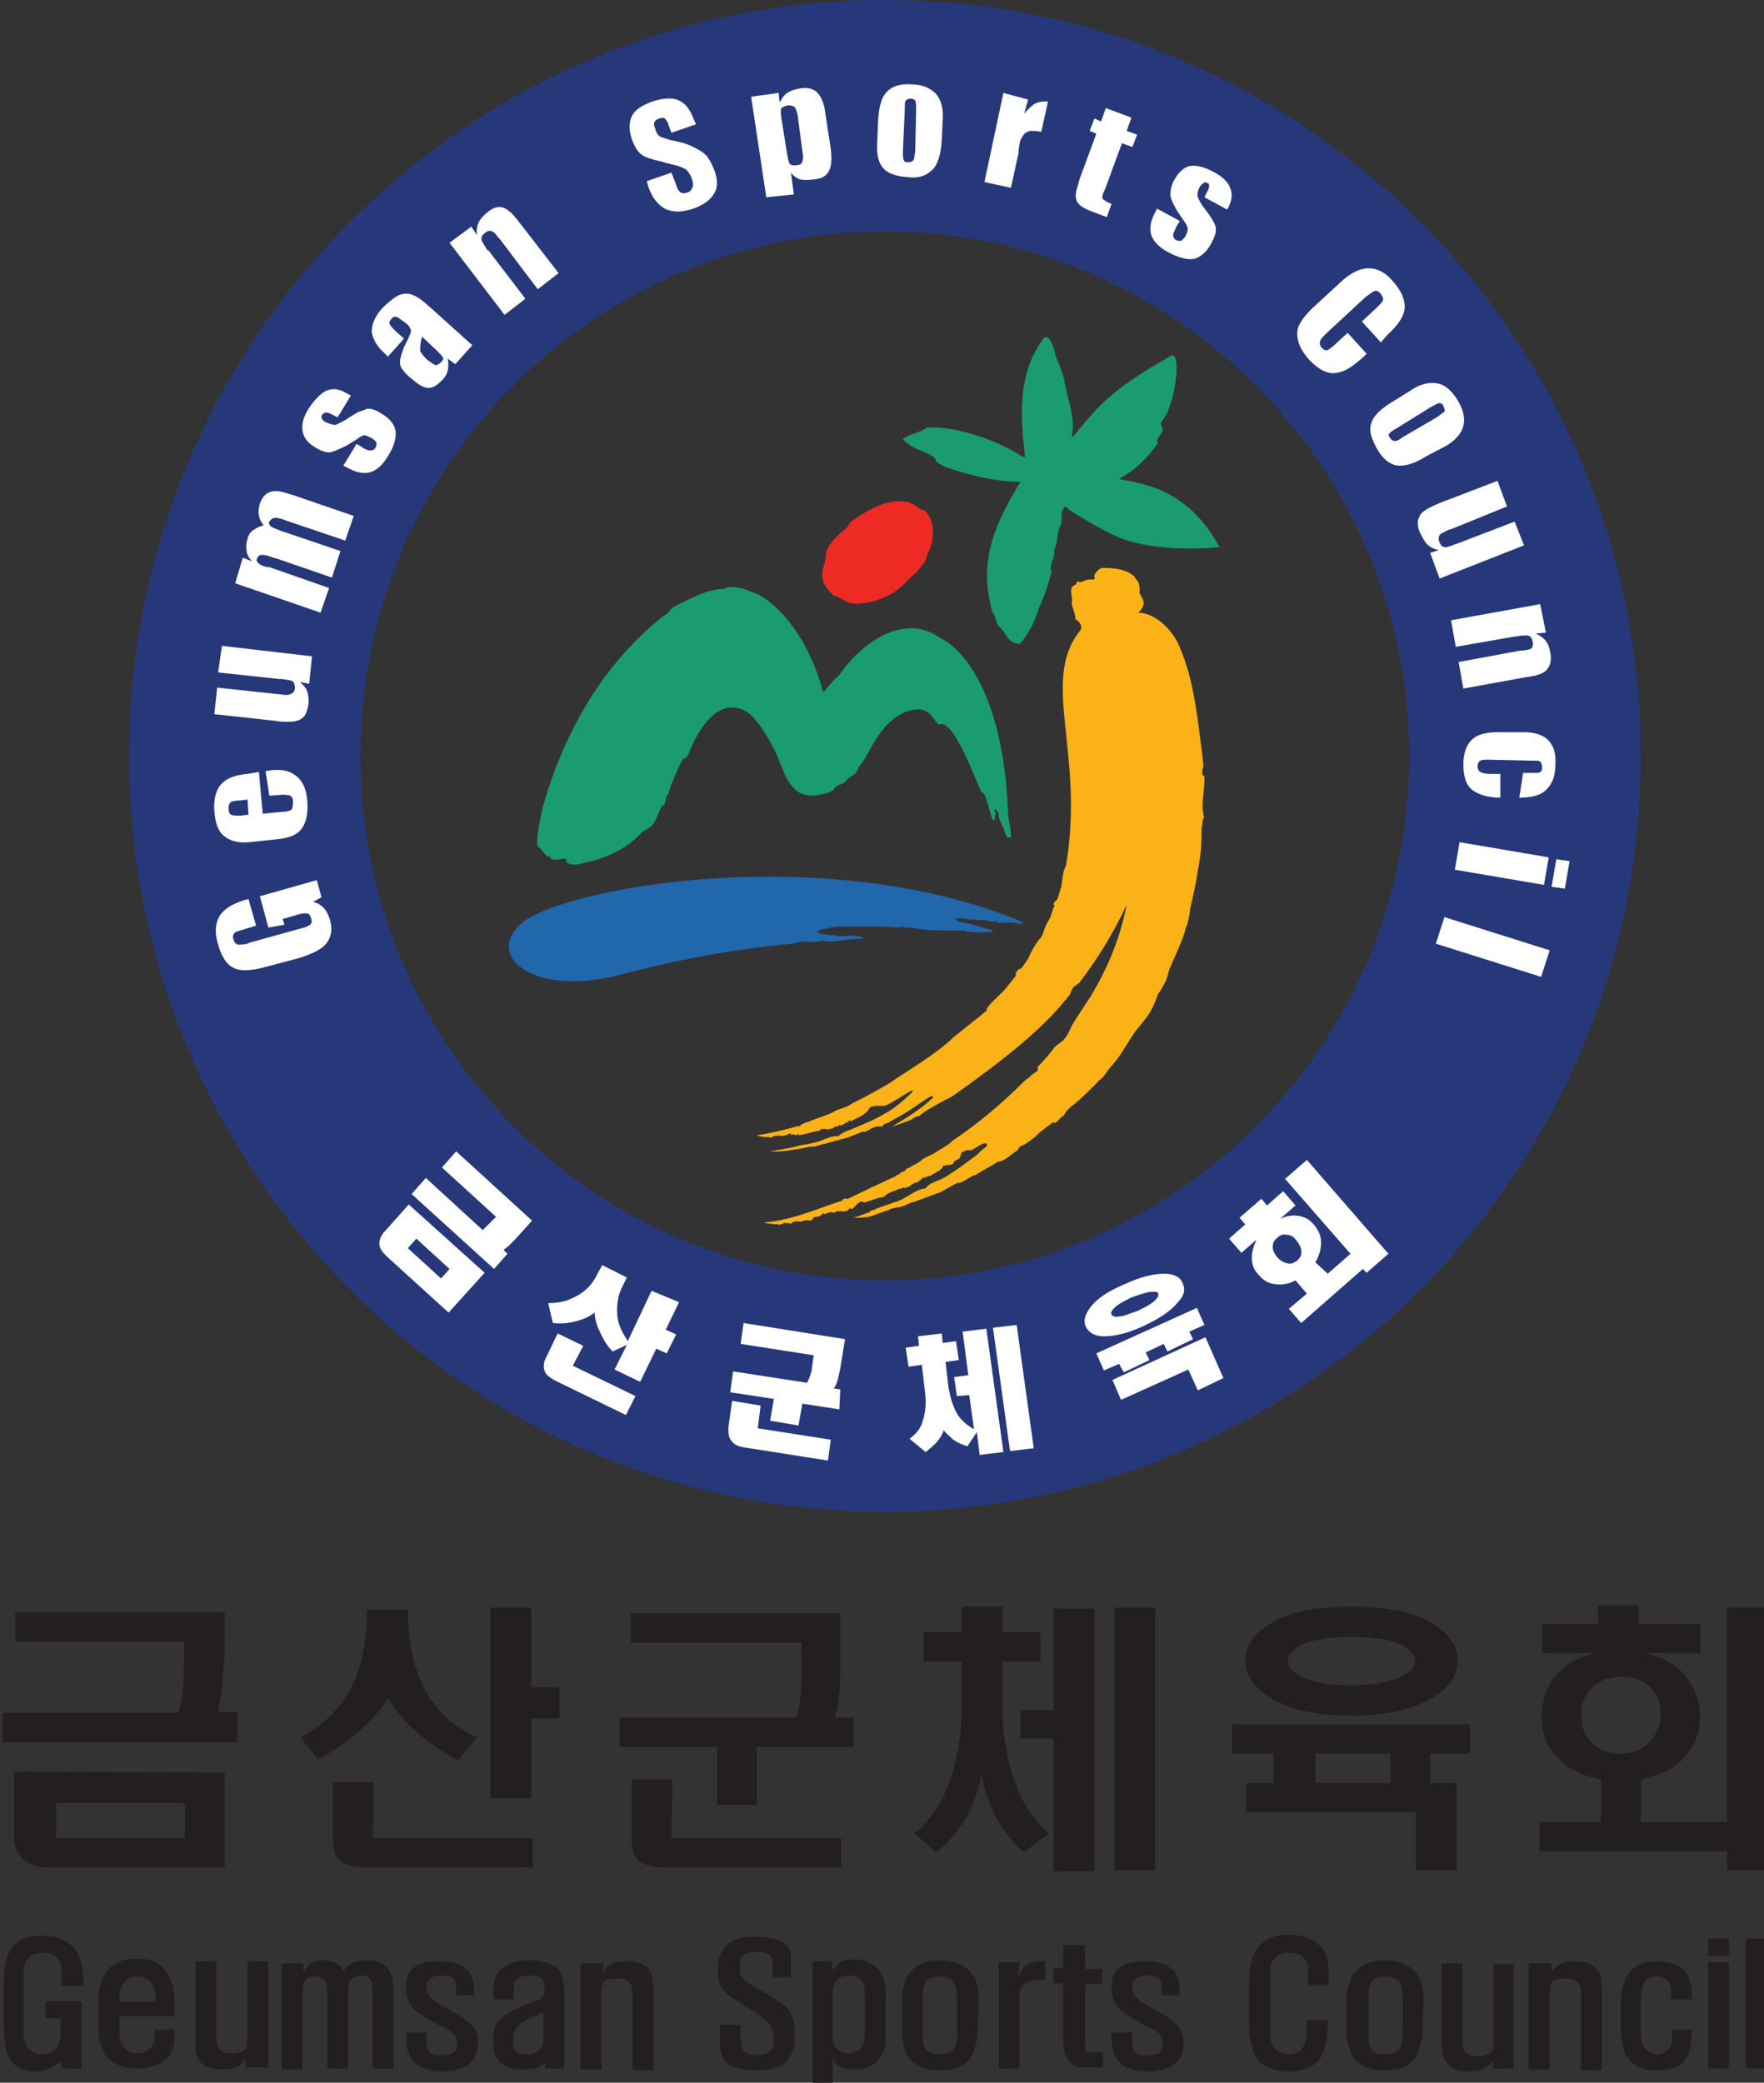 <?xml version="1.0" encoding="utf-8"?>
<!-- Generator: Adobe Illustrator 23.0.3, SVG Export Plug-In . SVG Version: 6.00 Build 0)  -->
<svg version="1.1" id="레이어_1" xmlns="http://www.w3.org/2000/svg" xmlns:xlink="http://www.w3.org/1999/xlink" x="0px"
	 y="0px" viewBox="0 0 186 219.6" style="enable-background:new 0 0 186 219.6;" xml:space="preserve">
<rect x="0" y="0" width="186" height="219.6" fill="#333333" stroke="none"/>
<style type="text/css">
	.st0{fill:#27387A;}
	.st1{fill:#FFFFFF;}
	.st2{fill:#1A9C6F;}
	.st3{fill-rule:evenodd;clip-rule:evenodd;fill:#FBB216;}
	.st4{fill:#ED2A24;}
	.st5{fill-rule:evenodd;clip-rule:evenodd;fill:#2167AC;}
	.st6{fill:#231F20;}
</style>
<g>
	<g>
		<g>
			<g>
				<g>
					<path class="st0" d="M93.3,0c-44,0-79.7,35.7-79.7,79.7s35.7,79.7,79.7,79.7S173,123.8,173,79.7C173,35.7,137.4,0,93.3,0z
						 M93.3,135C62.8,135,38,110.3,38,79.7c0-30.5,24.7-55.3,55.3-55.3c30.5,0,55.3,24.8,55.3,55.3S123.8,135,93.3,135z"/>
				</g>
				<g>
					<path class="st1" d="M26.2,94.8l0.8,2.8l-1,0.3L25.7,98c-0.4,0.1-0.7,0.2-0.9,0.3c-0.2,0.2-0.3,0.4-0.2,0.7
						c0.1,0.4,0.3,0.6,0.6,0.6c0.2,0,0.5,0,0.9-0.1l0.2-0.1l5.4-1.5c0.5-0.1,0.9-0.3,1-0.4c0.2-0.2,0.2-0.4,0.1-0.7
						c-0.1-0.3-0.2-0.5-0.5-0.5c-0.2,0-0.6,0-1.1,0.2l-1.4,0.4l0.2,0.6l-1.7,0.3l-0.9-3.3l6-1.7l0.5,1.8L33,95.1
						c0.5,0.1,0.8,0.3,1.1,0.6c0.3,0.3,0.5,0.7,0.7,1.3c0.3,1.1,0.1,2-0.6,2.7c-0.5,0.5-1.4,0.9-2.6,1.3l-3.4,0.9
						c-1.4,0.4-2.5,0.5-3.2,0.3c-1-0.3-1.6-1.2-2-2.6c-0.4-1.3-0.3-2.3,0.2-3.1c0.5-0.7,1.3-1.2,2.6-1.6L26.2,94.8z"/>
					<path class="st1" d="M27.3,81.4l0.4,4.4l2-0.2c0.5,0,0.8-0.1,1-0.2c0.1-0.1,0.2-0.4,0.2-0.8s-0.1-0.6-0.3-0.7
						c-0.2-0.1-0.5-0.1-0.9-0.1l-1.3,0.1L28,81.3l0.7-0.1c1.1-0.1,1.9,0.1,2.5,0.6c0.7,0.5,1.1,1.4,1.2,2.6c0.1,1.4-0.1,2.4-0.7,3.1
						c-0.5,0.6-1.4,0.9-2.6,1l-2.8,0.3c-1.1,0.1-2-0.1-2.6-0.6c-0.7-0.5-1-1.4-1.1-2.7c-0.1-1.3,0.2-2.3,0.8-2.9
						c0.6-0.6,1.5-0.9,2.7-1L27.3,81.4z M26.1,84.3l-0.8,0.1c-0.5,0-0.9,0.1-1,0.2s-0.2,0.3-0.2,0.6c0,0.4,0.1,0.7,0.3,0.7
						c0.1,0.1,0.4,0.1,0.8,0.1h0.2l0.8-0.1L26.1,84.3z"/>
					<path class="st1" d="M23.4,68.1l9.5,1.1l-0.3,2.9l-1-0.2c0.4,0.3,0.7,0.7,0.8,1c0.1,0.4,0.2,0.9,0.1,1.5
						c-0.1,0.5-0.2,0.8-0.4,1.1c-0.2,0.2-0.4,0.4-0.8,0.5c-0.3,0.1-0.6,0.1-1.1,0.1c-0.3,0-0.7,0-1.2-0.1l-6.4-0.7l0.3-2.8l6.5,0.7
						h0.1c0.5,0.1,0.9,0.1,1.1,0c0.3-0.1,0.5-0.3,0.5-0.7c0-0.3-0.1-0.6-0.3-0.7c-0.2-0.1-0.5-0.1-1-0.2h-0.3L23,70.9L23.4,68.1z"/>
					<path class="st1" d="M25.6,58.8l1,0.4C26.2,58.8,26,58.4,26,58c-0.1-0.4,0-0.8,0.1-1.2s0.3-0.7,0.6-0.9
						c0.3-0.2,0.6-0.4,1.1-0.5c-0.3-0.4-0.5-0.8-0.5-1.1c-0.1-0.4,0-0.8,0.1-1.2c0.3-0.8,0.7-1.2,1.4-1.3c0.5-0.1,1.1,0.1,2.1,0.4
						l6.4,2.2L36.4,57l-5.9-2l-0.3-0.1c-0.5-0.2-0.9-0.3-1.1-0.3c-0.3,0-0.5,0.1-0.7,0.4c-0.1,0.2,0,0.4,0.3,0.6
						c0.2,0.1,0.5,0.2,1,0.4l0.3,0.1l5.9,2L35,60.9l-5.8-2l-0.4-0.1c-0.5-0.2-0.9-0.3-1.1-0.3c-0.3,0-0.5,0.1-0.6,0.4
						c-0.1,0.2,0,0.4,0.3,0.6c0.1,0.1,0.4,0.2,0.8,0.3h0.2l6.3,2.2l-0.9,2.6l-9-3.1L25.6,58.8z"/>
					<path class="st1" d="M37,41.7L35.6,44l-0.4-0.2c-0.4-0.2-0.6-0.3-0.8-0.3s-0.3,0.1-0.4,0.2c-0.1,0.1-0.1,0.3-0.1,0.4
						c0.1,0.1,0.2,0.3,0.4,0.4c0.4,0.2,0.8,0.3,1.1,0.3c0.2-0.1,0.7-0.3,1.3-0.7l0,0c0.5-0.3,0.9-0.6,1.2-0.7
						c0.3-0.1,0.6-0.2,0.8-0.3c0.2,0,0.5,0,0.7,0.1c0.3,0.1,0.5,0.2,0.8,0.4c0.9,0.5,1.4,1.2,1.5,1.8c0.1,0.7-0.1,1.6-0.8,2.7
						c-0.6,1-1.2,1.5-1.9,1.7s-1.5,0-2.4-0.5l-0.4-0.2l1.4-2.3l0.5,0.3c0.4,0.3,0.7,0.4,1,0.4c0.2,0,0.4-0.1,0.5-0.3
						s0.1-0.3,0.1-0.5c-0.1-0.2-0.2-0.3-0.5-0.5c-0.4-0.2-0.6-0.3-0.8-0.3s-0.5,0.2-0.9,0.5l-1,0.6c-0.8,0.4-1.3,0.6-1.7,0.7
						c-0.4,0-0.9-0.1-1.5-0.5c-0.9-0.5-1.3-1.1-1.4-1.8s0.1-1.5,0.7-2.4s1.2-1.5,1.8-1.8c0.7-0.3,1.4-0.2,2.2,0.3L37,41.7z"/>
					<path class="st1" d="M42.6,35.7l-1.7,1.9l-0.4-0.4c-0.8-0.7-1.2-1.5-1.3-2.2c0-0.8,0.3-1.6,1.1-2.5c0.6-0.6,1.1-1,1.6-1.3
						c0.4-0.2,0.9-0.3,1.3-0.2c0.4,0.1,0.8,0.3,1.2,0.6c0.3,0.2,0.7,0.6,1.3,1.1l0.1,0.1l4,3.6l-1.8,2l-0.8-0.6
						c0.1,0.4,0.1,0.9,0,1.3c-0.1,0.4-0.3,0.7-0.6,1c-0.5,0.5-0.9,0.8-1.4,0.8s-1-0.3-1.6-0.8L43,39.6c-0.5-0.5-0.8-0.9-0.8-1.2
						c-0.1-0.4,0.1-1,0.4-1.8l0.4-0.8c0.2-0.5,0.4-0.8,0.3-1c0-0.2-0.2-0.5-0.6-0.8c-0.4-0.3-0.7-0.5-0.9-0.6c-0.2,0-0.4,0-0.5,0.2
						c-0.2,0.2-0.3,0.4-0.2,0.6c0.1,0.2,0.3,0.4,0.7,0.8L42.6,35.7z M44.5,35.5c-0.2,0.7-0.2,1.2-0.2,1.5c0.1,0.2,0.3,0.5,0.7,0.9
						c0.4,0.3,0.7,0.5,0.9,0.6c0.2,0,0.4-0.1,0.7-0.4c0.1-0.2,0.2-0.3,0.1-0.4c-0.1-0.2-0.3-0.4-0.6-0.7L44.5,35.5z"/>
					<path class="st1" d="M49.7,23.9l0.6,0.9c-0.1-0.5,0-1,0.2-1.4s0.6-0.8,1-1.1c0.6-0.5,1.3-0.6,1.8-0.3c0.4,0.2,0.9,0.7,1.5,1.5
						l4.1,5.3l-2.2,1.7l-4-5.3L52.5,25c-0.2-0.3-0.4-0.5-0.6-0.6c-0.2-0.1-0.5-0.1-0.8,0.2c-0.3,0.2-0.4,0.5-0.3,0.8
						c0.1,0.2,0.3,0.5,0.6,1h0.1l3.9,5.1l-2.2,1.7l-5.8-7.6L49.7,23.9z"/>
					<path class="st1" d="M73.4,13.1L70.8,14l-0.3-0.8c-0.1-0.4-0.3-0.6-0.4-0.7c-0.1-0.1-0.3-0.1-0.6,0c-0.3,0.1-0.4,0.2-0.5,0.4
						s0,0.4,0.1,0.7c0.1,0.4,0.3,0.7,0.5,0.8s0.6,0.2,1.2,0.4h0.1c0.8,0.2,1.4,0.3,2,0.6c0.4,0.2,0.8,0.4,1.1,0.6
						c0.3,0.2,0.5,0.4,0.7,0.7s0.4,0.7,0.6,1.2c0.4,1,0.4,1.9,0,2.5c-0.4,0.7-1.1,1.2-2.2,1.6c-1.2,0.4-2.2,0.4-3,0
						c-0.7-0.4-1.3-1.1-1.7-2.2l-0.2-0.7l2.6-0.9l0.5,1.3c0.1,0.4,0.3,0.7,0.5,0.8c0.1,0.1,0.4,0.1,0.7,0c0.3-0.1,0.4-0.3,0.5-0.5
						s0.1-0.5,0-0.8s-0.2-0.6-0.4-0.8c-0.1-0.2-0.3-0.4-0.4-0.4c-0.2-0.1-0.4-0.2-0.7-0.3c-0.4-0.1-0.8-0.2-1.2-0.3L69.6,17
						c-0.9-0.2-1.5-0.4-1.8-0.6c-0.5-0.3-0.8-0.8-1.1-1.5c-0.4-1.1-0.4-1.9-0.1-2.6c0.3-0.7,1.1-1.2,2.2-1.6
						c1.2-0.4,2.2-0.4,2.8-0.1c0.7,0.3,1.2,1,1.6,2.1L73.4,13.1z"/>
					<path class="st1" d="M82.1,9.8l0.1,1c0.3-0.5,0.5-0.8,0.8-1s0.8-0.4,1.5-0.5c0.8-0.1,1.4,0.1,1.8,0.6c0.3,0.4,0.6,1,0.7,1.9
						l0.6,3.9c0.1,0.9,0.1,1.6-0.1,2.1c-0.2,0.6-0.7,1-1.5,1.1s-1.3,0.1-1.7,0c-0.3-0.1-0.7-0.4-0.9-0.7l0.3,2.3l-2.9,0.3l-1.6-10.6
						L82.1,9.8z M84.1,12.1c-0.1-0.4-0.2-0.7-0.3-0.8c-0.1-0.1-0.4-0.2-0.7-0.2c-0.4,0.1-0.6,0.2-0.7,0.3c-0.1,0.2-0.1,0.5,0,1.1
						l0.6,3.8c0.1,0.6,0.2,0.9,0.3,1c0.1,0.1,0.4,0.2,0.8,0.1c0.3,0,0.5-0.2,0.5-0.4c0.1-0.2,0.1-0.6,0-1.1L84.1,12.1z"/>
					<path class="st1" d="M99.3,14.8c-0.1,1.3-0.3,2.2-0.8,2.9c-0.6,0.7-1.4,1.1-2.6,1c-1.4-0.1-2.3-0.4-2.8-1s-0.7-1.5-0.6-2.8
						l0.1-2.4c0.1-1.2,0.3-2.1,0.8-2.7c0.6-0.7,1.5-1,2.7-0.9c1.2,0,2,0.4,2.6,1c0.5,0.6,0.8,1.5,0.7,2.7L99.3,14.8z M96.6,11.6
						c0-0.5,0-0.8-0.1-1c-0.1-0.1-0.2-0.2-0.5-0.2c-0.2,0-0.4,0.1-0.5,0.2c-0.1,0.1-0.1,0.5-0.1,1L95.2,16c0,0.4,0,0.7,0.1,0.9
						c0.1,0.2,0.2,0.2,0.5,0.2s0.4-0.1,0.5-0.2s0.1-0.4,0.2-0.9L96.6,11.6z"/>
					<path class="st1" d="M108.4,10.5L108,12c0.4-0.5,0.8-0.9,1.2-1.1c0.4-0.2,0.8-0.2,1.3-0.2l-0.7,3.2c-0.5-0.1-0.9-0.1-1.1-0.1
						c-0.3,0-0.5,0.2-0.7,0.3c-0.1,0.2-0.3,0.4-0.4,0.7c-0.1,0.2-0.1,0.5-0.2,1v0.3l-0.8,3.7l-2.8-0.6l2-9.4L108.4,10.5z"/>
					<path class="st1" d="M119.3,12.4l-0.5,1.4l1.1,0.4l-0.5,1.3l-1.1-0.4l-1.8,4.9l-0.1,0.2c-0.2,0.4-0.2,0.7-0.1,0.8
						c0.1,0.1,0.4,0.3,0.9,0.5l-0.5,1.4l-1.3-0.5c-0.6-0.2-1-0.4-1.3-0.6s-0.5-0.4-0.6-0.7c-0.1-0.3-0.1-0.6,0-1
						c0.1-0.3,0.2-0.8,0.4-1.4l1.7-4.6l-0.7-0.3l0.5-1.3l0.7,0.3l0.5-1.4L119.3,12.4z"/>
					<path class="st1" d="M129.4,22.1l-2.4-1.3l0.2-0.4c0.2-0.4,0.3-0.6,0.3-0.8c0-0.2-0.1-0.3-0.2-0.3c-0.2-0.1-0.3-0.1-0.4,0
						s-0.3,0.2-0.4,0.4c-0.2,0.4-0.3,0.8-0.2,1.1c0.1,0.2,0.3,0.7,0.8,1.3l0,0c0.3,0.4,0.6,0.8,0.8,1.2c0.2,0.3,0.3,0.6,0.3,0.8
						c0,0.2,0,0.5-0.1,0.7c-0.1,0.3-0.2,0.5-0.4,0.9c-0.5,0.9-1.1,1.4-1.8,1.6c-0.7,0.1-1.6-0.1-2.7-0.7c-1-0.5-1.6-1.2-1.8-1.8
						c-0.2-0.7-0.1-1.5,0.4-2.4L122,22l2.4,1.3l-0.3,0.5c-0.2,0.4-0.4,0.8-0.4,1s0.1,0.4,0.3,0.5c0.2,0.1,0.3,0.1,0.5,0.1
						c0.2-0.1,0.3-0.2,0.5-0.5c0.2-0.4,0.3-0.7,0.2-0.9c0-0.2-0.2-0.5-0.5-0.9l-0.6-0.9c-0.4-0.7-0.7-1.3-0.7-1.7
						c0-0.4,0.1-0.9,0.4-1.5c0.5-0.9,1.1-1.4,1.7-1.5s1.5,0.1,2.4,0.6c1,0.5,1.6,1.1,1.8,1.7C130,20.5,129.9,21.2,129.4,22.1
						L129.4,22.1z"/>
					<path class="st1" d="M145.6,36.1l-2-2.2l1.5-1.4l0.2-0.2c0.3-0.3,0.5-0.5,0.5-0.6c0.1-0.2,0-0.4-0.2-0.7
						c-0.2-0.3-0.5-0.4-0.7-0.3s-0.5,0.3-1,0.7l-4,3.7c-0.4,0.4-0.7,0.7-0.7,0.9c-0.1,0.2,0,0.5,0.2,0.7s0.4,0.3,0.6,0.2
						c0.2-0.1,0.5-0.3,1-0.8l1.1-1l2,2.2l-0.3,0.3c-1.1,1-2,1.6-2.8,1.7c-1,0.2-1.9-0.3-2.9-1.3c-1-1.1-1.4-2.1-1.3-3.1
						c0.1-0.8,0.8-1.7,1.9-2.7l2.5-2.3c1-1,2-1.5,2.8-1.6c1-0.1,2,0.3,2.9,1.4c0.9,1,1.3,2,1.2,2.9c-0.1,0.8-0.7,1.7-1.8,2.7
						L145.6,36.1z"/>
					<path class="st1" d="M150.4,48.1c-1.1,0.7-2,1-2.8,1c-0.9,0-1.7-0.6-2.3-1.6c-0.7-1.2-1-2.1-0.7-2.9c0.2-0.7,0.9-1.4,2-2.1
						l2.1-1.3c1-0.7,1.9-0.9,2.7-0.8c0.9,0.1,1.6,0.7,2.3,1.8c0.6,1,0.8,1.9,0.6,2.7s-0.8,1.5-1.8,2.1L150.4,48.1z M151.5,44
						c0.4-0.3,0.7-0.5,0.8-0.6s0-0.3-0.1-0.6c-0.1-0.2-0.3-0.3-0.4-0.3c-0.2,0-0.5,0.2-0.9,0.4l-3.7,2.3c-0.4,0.2-0.6,0.4-0.7,0.5
						c-0.1,0.1-0.1,0.3,0.1,0.5c0.1,0.2,0.3,0.3,0.5,0.3s0.4-0.1,0.8-0.4L151.5,44z"/>
					<path class="st1" d="M160.7,57.5l-8.9,3.5l-1-2.7l0.9-0.3c-0.5-0.1-0.9-0.3-1.2-0.6s-0.5-0.7-0.8-1.3c-0.2-0.4-0.2-0.8-0.2-1.2
						c0.1-0.3,0.2-0.6,0.4-0.8s0.5-0.4,0.9-0.6c0.2-0.1,0.6-0.3,1.1-0.5l6-2.3l1,2.7l-5.9,2.4h-0.1c-0.5,0.2-0.8,0.4-1,0.5
						c-0.2,0.2-0.3,0.5-0.1,0.9c0.1,0.3,0.3,0.5,0.6,0.5c0.2,0,0.5-0.1,1-0.3l0.3-0.1l6-2.3L160.7,57.5z"/>
					<path class="st1" d="M163,66.7l-1.1,0.1c0.5,0.2,0.9,0.5,1.1,0.8c0.3,0.4,0.4,0.8,0.5,1.4c0.1,0.8-0.1,1.4-0.6,1.8
						c-0.4,0.3-1.1,0.5-2,0.6l-6.6,1.2l-0.5-2.8l6.5-1.2h0.3c0.4-0.1,0.7-0.1,0.8-0.2c0.2-0.1,0.3-0.4,0.2-0.8S161.3,67,161,67
						c-0.2,0-0.6,0-1.1,0.1h-0.1l-6.3,1.1l-0.5-2.8l9.4-1.7L163,66.7z"/>
					<path class="st1" d="M160.6,81.5h1c0.4,0,0.7,0,0.8-0.1c0.2-0.1,0.2-0.3,0.2-0.5c0-0.3-0.1-0.5-0.2-0.6
						c-0.1-0.1-0.4-0.1-0.9-0.1l-4.6-0.1c-0.4,0-0.6,0-0.8,0.1s-0.3,0.3-0.3,0.6c0,0.3,0.1,0.5,0.3,0.6s0.5,0.2,1,0.2h1.1v2.5
						c-1.3,0-2.2-0.3-2.8-0.7c-0.8-0.5-1.1-1.5-1.1-2.8s0.4-2.2,1-2.7s1.5-0.7,2.7-0.7h2.7c1.1,0,2,0.3,2.5,0.8
						c0.6,0.6,0.9,1.4,0.8,2.7c0,1.2-0.4,2.1-1.1,2.7c-0.6,0.5-1.5,0.7-2.7,0.7L160.6,81.5z"/>
					<path class="st1" d="M162.8,93.3l-9.4-1.6l0.5-2.9l9.4,1.6L162.8,93.3z M165,93.7l-1.4-0.2l0.5-2.9l1.4,0.2L165,93.7z"/>
					<path class="st1" d="M162.5,103l-11.1-3.5l0.9-2.8l11.1,3.5L162.5,103z"/>
				</g>
			</g>
			<g>
				<path class="st1" d="M47.3,138.4l-6.6-6c-0.4-0.4-0.7-0.8-0.7-1.3c0-0.4,0.2-0.9,0.6-1.3l2.5-2.8l8,7.2L47.3,138.4z M43.9,130.6
					l-0.9,1l3.5,3.2l0.9-1L43.9,130.6z M52.1,133.8l-8.7-7.9l1.5-1.7l6,5.5c0.1-0.1,0.3-0.3,0.4-0.4c0.1-0.1,0.3-0.3,0.4-0.4
					l0.6-0.6l-5.7-5.2l1.5-1.7l8,7.3l-1.8,2c-0.2,0.2-0.4,0.4-0.6,0.6c-0.2,0.2-0.4,0.3-0.6,0.5l0.4,0.4L52.1,133.8z"/>
				<path class="st1" d="M60.4,144l6.6,3.2l-1,2l-7.6-3.7c-0.5-0.3-0.9-0.6-1-1s-0.1-0.9,0.2-1.4l1.2-2.5l2.7,1.3L60.4,144z
					 M71.6,137.3l-1.4,2.9l1.1,0.5l-1,2l-1.1-0.5l-1.7,3.5l-2.7-1.3l1.3-2.6l-1.5,0.7c-0.7-0.7-1.1-1.5-1.5-2.4
					c-0.3-0.7-0.4-1.3-0.4-1.7c-0.4,0.3-0.9,0.6-1.6,0.8c-0.9,0.3-1.8,0.4-2.8,0.3l-0.5-2.1c1.1,0,2-0.2,2.9-0.7
					c1-0.5,1.8-1.3,2.3-2.4l0.5-0.9l2.6,1.3l-0.5,1c-0.5,1-0.6,2-0.5,3.1c0.1,0.9,0.5,1.7,1.1,2.6l2.5-5.3L71.6,137.3z"/>
				<path class="st1" d="M79.9,150.6l7.7,1.2l-0.3,2.2l-8.9-1.4c-0.6-0.1-1-0.3-1.3-0.7s-0.3-0.8-0.3-1.4l0.4-2.8l3,0.5L79.9,150.6z
					 M88.5,148.6l-3.9-0.6l-0.4,2.3l-3-0.5l0.4-2.3l-4.6-0.7l0.3-2.2l7.8,1.2c0.1-0.2,0.2-0.4,0.3-0.7c0.1-0.3,0.2-0.5,0.2-0.8
					l0.2-1.4l-7.7-1.2l0.3-2.2l10.7,1.7l-0.5,3.1c-0.1,0.5-0.2,0.9-0.3,1.3c-0.1,0.3-0.2,0.6-0.4,0.8l0.7,0.1L88.5,148.6z"/>
				<path class="st1" d="M100.9,147.2l-0.3-2l1.5-0.2l-0.6-4.6l2.5-0.3l1.8,13l-2.5,0.3L103,151l-1,1.5c-0.6-0.2-1.1-0.4-1.6-0.8
					c-0.3-0.3-0.6-0.5-0.9-0.9c-0.1,0.4-0.3,0.7-0.6,1.1c-0.3,0.4-0.8,0.8-1.3,1.2l-1.7-1.4c0.7-0.5,1.2-1.1,1.4-1.9
					c0.3-0.9,0.4-2,0.2-3.3l-0.3-2.6l-1.4,0.2l-0.3-2l1.4-0.2l-0.1-1l2.5-0.3l0.1,1l1.4-0.2l0.3,2l-1.4,0.2l0.3,2.6
					c0.2,1.2,0.5,2.2,1,3c0.4,0.6,1,1.1,1.7,1.5l-0.5-3.6L100.9,147.2z M107.2,139.7l1.8,13l-2.5,0.3l-1.8-13L107.2,139.7z"/>
				<path class="st1" d="M124.2,137.3c-0.7,0.9-1.9,1.7-3.6,2.5s-3.1,1.1-4.2,1.1c-1,0-1.6-0.4-1.9-1s-0.1-1.3,0.5-2.1
					c0.7-0.9,1.9-1.7,3.6-2.4c1.7-0.8,3.1-1.1,4.2-1.1c1,0,1.7,0.4,1.9,1C125,135.9,124.9,136.6,124.2,137.3z M126.2,137.9l0.8,1.8
					l-1.6,0.7l0.4,0.8l-2.7,1.3l-0.4-0.8l-1.9,0.9l0.4,0.8l-2.7,1.3l-0.5-0.9l-1.6,0.7l-0.8-1.8L126.2,137.9z M121.3,136.2
					c-0.5,0.1-1.2,0.3-2,0.6c-0.8,0.4-1.4,0.7-1.8,1.1c-0.3,0.3-0.4,0.5-0.3,0.7s0.4,0.3,0.8,0.2c0.5,0,1.1-0.3,2-0.6
					c0.8-0.4,1.4-0.7,1.8-1.1c0.3-0.3,0.4-0.5,0.3-0.8C122,136.2,121.7,136.2,121.3,136.2z M127.1,141l1.9,4.3l-2.7,1.3l-1-2.2
					l-7.1,3.2l-0.9-2.1L127.1,141z"/>
				<path class="st1" d="M140,134.3l2.4-2.1l-6.9-7.9l2.3-2l8.6,9.9l-2.3,2l-0.4-0.4l-6.5,5.7l-1.3-1.5l1.9-1.6l-1.2-1.4
					c-0.7,0.4-1.5,0.5-2.2,0.4s-1.2-0.4-1.7-1c-0.5-0.5-0.7-1.1-0.7-1.8c0-0.6,0.2-1.3,0.5-1.9l-1.6,1.4l-1.3-1.5l1.7-1.5l-0.6-0.7
					l2.3-2l0.6,0.7l1.7-1.5l1.3,1.5l-1.6,1.4c0.7-0.3,1.3-0.4,1.9-0.3c0.7,0.1,1.2,0.4,1.7,1c0.4,0.5,0.7,1.1,0.7,1.8
					s-0.2,1.4-0.6,2.1L140,134.3z M134.2,131.5c0,0.4,0.2,0.7,0.5,1.1c0.3,0.3,0.6,0.5,1,0.6s0.7,0,1.1-0.3c0.3-0.3,0.5-0.6,0.4-1
					c0-0.4-0.2-0.7-0.5-1.1c-0.3-0.4-0.6-0.6-1-0.6c-0.4-0.1-0.7,0-1,0.3C134.3,130.8,134.2,131.1,134.2,131.5z"/>
			</g>
		</g>
		<g>
			<path class="st2" d="M106.6,88.2c0-0.9-0.3-1.9-0.3-2.3c-0.5-14-5.6-17.9-7.1-18.6c-3.7-2.7-8.2,0.2-10.8,4
				c-0.6,0.4-1.1,1.2-1.6,1.7c-2-7.4-6.2-10.2-7.3-10.5c-0.3-0.1-2.2-1-3.2-0.4c-1.8,0-3.6,1.1-5.1,1.8c-0.6,0.3-0.6,0.8-1.2,1
				c-3,2.4-9.4,8.2-12.8,20.3c-0.2,1.2-0.7,2.9-0.5,4.1c0.4,0,0.8,1.2,1.3,1c0.1,0.9,2-0.3,1.7,0.6c0.9,0.6,1.8,0,2.7-0.1
				c3.4-0.9,5-2.7,5.3-3.1c1.6-0.7,1.4-1.5,2.1-2.7c0.6-0.3,0.2-0.9,0.7-1.3c0-0.5,1-2.7,1.5-3.7c0.2,0.1,0.6-0.3,0.8-1
				c0,0,1.6-4.2,4.2-4.4c1.7-0.1,2.6,1.2,3.2,2c2.6,3.8,2,5.1,3.7,6.7c1.1,1,3.1,0.5,4,0c0.3-0.7,0.9-0.4,1.4-1.1
				c0.4-0.4,1.1-0.5,1.2-1.3c0.7-0.7,1.2-2,2.1-3.3c1.1-1.7,2.7-2.8,4.2-2.8c1.3,0,1.5,1,2.2,1.6c1.6-0.9,4.3,7.1,4.5,7.1
				c0.2,0.1,0.3,0.3,0.3,0.3c0.2,0.3,0.7,2.2,0.8,2.5c0,0.1,0.1,0.2,0.2,0.2c0-0.1,0.1-0.1,0.1-0.2c-0.1-0.1,0.1-0.4,0.1-0.5
				s-0.1-0.1-0.1-0.2c0-0.2,0,0,0-0.1v-0.1v-0.1h0.1v0.1c0.1,0.1,0.3,0.2,0.3,0.4c0,0.1,0,0.2,0,0.3c0,0.2,0.2,0.4,0.2,0.6l0.1,0.1
				c0,0.2,0.1,0.3,0.2,0.5c0,0.1,0.1,0.2,0.1,0.2c0,0.1,0,0.1,0,0.2c0.1,0.2,0.2,0.4,0.3,0.6h0.1C106.6,88.3,106.6,88.3,106.6,88.2"
				/>
			<path class="st3" d="M126.7,79c0.1,0.8,0.2,1.8,0.2,1.8c-0.1,0.2-0.3,1.1,0.1,1c0,1.7-0.2,2.1-0.2,3.4v0.1c0,0,0.1,0.4,0.1,0.7
				c0.2,0.1-0.1,0.4-0.1,0.5c0,0,0,0.5-0.1,0.8c0,0.1,0,0.2,0,0.2c0,1.7-0.1,2.8-0.4,4.3c-0.2,1.4-0.5,2.7-0.8,4
				c-0.1,0.8-0.2,1.5-0.5,2.1c0,0.6-1.5,3.8-1.7,4.3c-0.2,0.6-0.2,1.1-0.7,1.8c0,0-0.3,0.6-0.5,0.8c0,0.1-0.1,0.2-0.1,0.3
				c-0.7,2-1.5,2.6-2.4,3.8c-0.8,1.2-1.6,2.7-2.5,3.6c-0.5,0.6-0.7,1.1-1.2,1.4c-0.3,0.4-2.3,2.3-2.6,2.5c-0.4,0.3-0.8,0.6-1.2,1.3
				c-0.3,0-0.8,1-1,0.6c-2.4,1.7-1.3,1.2-3.1,2.4c-0.2,0.1-0.5,0.1-0.7,0.6c-0.6,0.3-1.4,1.2-2.1,1.2c-0.4,0.3-1.6,0.9-2,1.2
				c-0.1,0-0.2,0.1-0.3,0.2c-0.3-0.1-1.6,1-1.9,0.8c-0.6,0.3-1.3,0.7-1.8,1c-0.1,0-1.6,0.6-2.5,0.9c-0.1,0-0.1,0.1-0.2,0.1
				c-0.7,0.1-1.2,0.6-1.9,0.6c-0.3,0.1-0.7,0.1-0.9,0.3c-0.8,0.2-1.6,0.6-2.1,0.7c-0.6,0.1-1.1,0.1-1.7,0.1c0.6-0.1,0.9-0.3,1.5-0.5
				c0.2,0,0.4-0.2,0.5-0.3c0,0,0.1,0,0.2,0c0.7-0.4,1.4-0.5,2.1-0.8c1.3-0.3,2.2-1.4,3.4-1.5c0.4-0.6,1.1-0.7,1.7-1
				c0.8-0.4,1.9-1.2,2.3-1.5s1.4-1,1.6-1.2c0.1-0.2,0.8-0.7,0.8-0.7c0.2-0.3,0-0.5-0.6-0.2c-0.2,0.1-0.9,0.6-1.1,0.6
				c0,0-0.3-0.1-0.4,0c-0.1,0-0.4,0.2-0.5,0.2c-0.1,0.2-0.1,0.5-0.3,0.7c0,0-0.5,0.2-0.5,0.3c0,0.1-0.1,0.1-0.1,0.2s-0.1,0-0.2,0.1
				c-0.1,0-0.2,0.1-0.4,0c0,0-0.1,0-0.1,0.1c0,0,0,0-0.1,0s-0.1,0-0.2,0s-0.1,0.2-0.2,0.3c-0.1,0.1-0.2,0.2-0.4,0.3
				c-0.3,0.1-0.3,0.3-0.6,0.3c-0.1,0.3-0.4,0.1-0.6,0.3c-0.1,0.1-0.3,0-0.4,0.1c-0.2,0.2-0.4,0.3-0.6,0.5c-0.3-0.1-0.4,0.2-0.6,0.2
				c-0.2,0.3-0.4,0.2-0.7,0.4c-0.2-0.3-0.3,0.2-0.5,0c-0.5,0.3-1.3,0.4-1.7,0.9c-0.8,0.1-1.3,0.4-2.1,0.6c-0.5-0.4-0.9,0.5-1.3,0.7
				c-0.1-0.1-0.1-0.1-0.2-0.1c-0.5,0.7-1.1,0-1.7,0.5c-0.3-0.3-0.9,0.2-1,0.1c0-0.1-0.1-0.1-0.3,0.1c-0.1,0.1-0.2,0.1-0.3,0.2
				c-0.2-0.1-0.3,0.1-0.4,0c-0.2,0.1-0.2,0.4-0.5,0.4c-0.2-0.1-0.8,0-0.9,0.1c-1.3-0.1-0.8,0.3-1.3,0.2c0-0.1-0.3,0-0.3,0
				c-0.2-0.2-0.3,0.1-0.6,0.1c0,0-0.4,0.1-0.3,0c0-0.1-0.3,0-0.3,0c-0.2-0.1-0.5,0-1.2-0.2c3-0.2,6-1.6,8.3-2.3
				c0.1-0.3,0.3-0.2,0.6-0.2c0.6-0.3,4.6-2.2,5.1-2.4c0.1-0.3,0.3,0,0.4-0.3c0.2-0.2,0.5-0.1,0.6-0.4c0.1-0.1,0.7-0.3,0.7-0.4
				c0.3-0.1,0.6-0.3,0.9-0.5c0.2-0.3,1.1-0.6,1.4-0.8c0.1-0.1,1.9-1.1,1.9-1.3c2.7-1.8,5.2-3.9,7.7-6.4c0.1-0.1,0.5-0.3,0.6-0.5
				c0.1-0.1,0.6-0.4,0.7-0.5s-0.1-0.3,0.1-0.5c0.6-0.6,1.2-1.3,1.7-2c0.1-0.1,0.8-0.6,0.9-0.7c0.7-0.8,0.7-1.3,1.3-2.2
				c0.6-0.9,1.1-1.7,1.7-2.6c0.4-0.7,0.8-1.4,1.2-2.2c1.2-2.4,2-4.8,2.5-7.3c-1.3,2.8-3,5.6-4.9,8.1c-0.2,0.3-0.6,0.4-0.8,0.7
				c-0.2,0.3-0.2,0.7-0.5,0.9c-0.1,0.2-0.2,0.3-0.4,0.5c-3.2,4-9.7,8.5-11.8,10c-0.8,0.4-2.8,1.5-3,1.7c-0.2,0.1-0.4,0.4-0.6,0.4
				s-0.5,0.2-0.8,0.4c-0.3,0.1-1,0.4-2,0.7c1.4-0.8,3.2-1.9,4.4-3.1c0-0.6-1.8,1.1-3.9,2.2c-0.4,0.2-0.8,0.5-1.2,0.6
				c-0.1,0-0.2,0.2-0.3,0.3c-0.3-0.1-0.8,0-0.9,0.1c-0.2,0-0.9,0.6-1.1,0.4c-0.5,0.2-1,0.4-1.5,0.6c0,0-1.4,0.4-2.2,0.6
				c-0.1,0-0.1,0-0.2,0.1c-0.6,0-1.1,0.4-1.7,0.3c-0.3,0.1-0.6,0.1-0.9,0.2c-0.7,0.1-2.2,0.4-3.3,0.3c0.6-0.1,2.3-0.4,2.7-0.5
				c0.5-0.2,1.2-0.2,1.8-0.4c1-0.1,1.7-0.8,2.7-0.7c0.4-0.4,0.8-0.5,1.3-0.7c1.4-0.6,2.5-1,3.8-1.8c0.7-0.3,3.4-2.6,2.6-2.3
				c-0.8,0.4-2.2,1.4-2.6,1.5c-0.1,0.2-1.2,0-1.6,0.2c-0.3,0-0.3,0.5-0.6,0.6c0,0-0.3,0.3-0.4,0.3c-0.4,0.3-0.7,0.3-1.1,0.6
				c-0.1,0-0.2-0.1-0.4,0c0,0,0,0,0.1,0.1c-0.1,0.1-0.2,0-0.2,0c-0.2,0.2-0.5,0.3-0.7,0.4c-0.1-0.3-0.2,0.1-0.3,0.1
				c-0.1-0.1-0.2,0-0.3,0c0,0,0,0.1-0.1,0.1l0,0c-0.1,0.1-0.2,0.1-0.2,0.1c-0.2,0-0.3,0.1-0.5,0.1c-0.1-0.1-0.5-0.1-0.7,0
				c-0.1,0.3-0.3,0-0.4,0.2H86c-0.1,0.1,0,0-0.1,0c-0.6,0.2-1.1,0.3-1.7,0.4c0,0,0-0.2-0.1-0.1c0,0-0.1,0-0.1,0.1
				c-0.2,0-0.4-0.2-0.6,0c0.1-0.1,0-0.1-0.1-0.2c-0.9,0.5-0.9,0.1-1.7,0.3c-0.1,0-0.4,0.3-0.5,0.1c-0.4,0-0.8,0-1.3-0.2
				c1-0.1,3.9-0.8,4.4-1c0,0.1,0.1,0.1,0.2,0c0,0,0.1-0.1,0-0.1c0.3-0.1,0.6-0.3,0.8-0.3c0.9-0.4,1.7-0.6,2.6-1
				c0.5-0.4,1.6-0.5,2.1-1c0.4-0.1,3.6-1.9,3.9-2.1c1.4-1,5-3.1,6.7-4.8c1.1-0.9,2.4-1.9,3.6-2.9l-0.1-0.1c0.4-0.6,1.2-1.3,1.9-2
				c0.4-0.5,0.8-1,1.2-1.5c0-0.1,0-0.1,0-0.2c0.1-0.4,0.3-0.5,0.6-0.6c0.2-0.3,0.5-0.7,0.7-1c0.2-0.5,0.8-1.7,1.4-2.3
				c0.3-0.6,0.3-1,0.8-1.8c0.3-0.5,0.3-1,0.6-1.5l-0.1-0.1c0-0.3,0.2-0.4,0.4-0.6c0.1-0.3,0.3-1,0.4-1.3c0.1-0.4,0.1-1.6,0.5-2.2
				c2-11.9-2.7-19.4,1.4-24.7c0.5-0.5,0-1.1-0.4-1.3c0-0.6-0.3-1.1-0.4-1.7c0.2-0.7-0.5-1.7,0.5-2c-0.1-0.5,0.4-0.1,0.7-0.3
				c0.3-0.2,0.7-0.2,1.1-0.2c0.3-0.1,0-0.3,0.1-0.4c0-0.3,0.5-0.7,0.7-0.8c0.9-0.1,3.2,0.1,3.7,1.2c0.4,0.3,0.3,0.8,0.4,1.2
				c-0.4,0.3,1.2,1.1-0.2,2.3c1.7,0,3.4,1.6,4.2,3.2C125.7,71.1,126.1,74.3,126.7,79"/>
			<path class="st2" d="M128.6,57.7c-2.5,0.2-7.5,0.4-11-1.2c-1.7-0.8-4.2-2.2-5.3-3.1c-0.5,0.5-0.3,1.2-0.4,1.8
				c-0.6,1.3-0.2,1.6-0.8,2.9c0.3,0.5-0.6,1.6-0.2,2.1c-0.3,1.2-0.8,2.8-1.4,4c-0.5,1.9-1.8,3.6-2,3.7c-1.3-0.1-1.4-1.2-2.1-1.8
				c-0.5-0.3-0.3-1.2-0.8-1.6c-0.7-3-0.6-4.4-0.3-6.2c0.5-2.5,1.7-4.9,3.3-7.5c-2.5,0-5.6-0.7-8-1.6c-0.3-0.2-1-0.4-1-0.9
				c-1-0.8-2.3-0.8-3.4-2c0.6-0.5,1.9-0.7,2.5-1.2c2.8-0.3,7.7,1.4,10,3l0.4,0.1c-0.7-5.4-0.5-9.3,2-12.6c0.6-0.4,1.1,1.3,1.2,1.9
				c0.4,0.9,0.7,1.8,0.9,2.4c0.1,1.5,1.3,3.9,0.8,6.3c2.5-2.9,3.4-4.7,10.5-8.7c1.2-0.4,0.3,5.7-1,6.9c-0.3,0.4,0.3,0.8,0,1.2
				c-0.1,0.3-0.7,0.7-0.4,1.1c-1,1.5-2.4,2.8-3.3,3.3l-0.8,0.5C119.9,51,125,51.1,128.6,57.7"/>
			<path class="st4" d="M91.1,63.6c-2,0.3-2.1-0.6-3.2-0.8c-0.7-0.7-1.3-1.3-1.2-2.5c0.2-0.9,0.4-1.3,0.4-2c0.2-0.8,0.9-1.5,1.6-2.2
				c0.4-0.2,0.8-0.7,0.9-1c1.2-0.9,2.3-1.5,3.6-2c3.2-0.9,3.5,0.8,4.3,0.7c1.2,1.3,1.1,3,0.2,4.9c0,0.5-0.7,1.1-1,1.6
				C95.8,61,95.1,62,94,62.6C94,62.6,92.7,63.4,91.1,63.6"/>
			<path class="st5" d="M90.5,99c-0.7,0-1.3,0.1-2.1,0.2c-0.5,0.1-1,0.1-1.5,0c-0.2,0-0.5,0-0.7,0.1c-0.5,0.1-1.1-0.1-1.5,0
				c-0.2,0-0.5,0-0.7,0.1s-0.4,0.1-0.6,0.1c-6,0.6-11.7,1.6-18.5,3.4c-9.2,2.2-14-2.5-9.6-5.8c5.5-3.8,32-8.2,52-0.1
				c0.5,0.2,1,0.6-0.4,0.3c-0.7-0.1-0.7,0-1.1,0c-0.1,0-0.1,0-0.2,0c-0.2-0.1-0.4,0-0.5,0c0,0,0,0,0-0.1c-0.1-0.1-0.1,0-0.2-0.1
				l-0.2,0.1c-0.2,0-0.4-0.1-0.6-0.1c0,0-0.1,0-0.2-0.1c-0.1,0-0.1,0-0.2,0c-0.2,0-0.4,0-0.6,0H103c-0.3-0.1-0.7,0-1-0.1
				c-0.1,0-0.5-0.1-0.6-0.1c-1.1,0-0.5,0.4,0.3,0.5c0.2,0,0.6,0.1,1.2,0.3c0.5,0.2,3.3,0.7,0.8,0.7c-0.6,0-1.2,0-1.8-0.1
				c-0.1,0-0.2-0.1-0.2-0.1c-0.3,0-0.5,0.1-0.8,0h-0.1c-0.4,0-0.9,0-1.3,0c0,0-0.1,0,0,0c-0.1,0-0.3-0.1-0.4,0c-0.2,0-0.3,0-0.5,0
				c-0.5,0-1.4-0.1-2-0.2l-0.5-0.1c-0.3,0-0.3,0.1-0.6,0c-0.2-0.1-0.6-0.1-0.7,0c-0.1,0-1.3-0.1-1.5-0.1c-1.4,0-2.2,0-3.9,0
				c-0.4,0-0.7,0-1,0c-0.3,0.1-0.5,0-0.8,0.1S87,97.9,86.7,98c-0.4,0-1,0.4,0.3,0.5c0.1,0,0.3,0.1,0.4,0.1c0.2,0,0.3,0,0.5,0H88
				c0,0.1,0.1,0,0.2,0.1c0.3,0,0.6,0,0.9,0C89.8,98.5,92,98.9,90.5,99"/>
		</g>
	</g>
	<g>
		<g>
			<path class="st6" d="M25,183.7H0.3v-3.1h18.5c0.2-0.8,0.4-1.7,0.5-2.8c0.1-0.9,0.1-1.9,0.1-3.1v-1.6H1.6V170h22.1v3
				c0,1.3-0.1,2.6-0.2,3.8c-0.1,1.5-0.3,2.7-0.5,3.7h2V183.7z M23.7,186.9v10H5.1c-1.2,0-2.1-0.3-2.7-0.9c-0.6-0.6-0.9-1.3-0.9-2.3
				v-6.9L23.7,186.9L23.7,186.9z M5.9,190.1v3.7h13.6v-3.7H5.9z"/>
			<path class="st6" d="M45.3,179c1.2,1.8,2.8,3.2,5,4.2l-2,2.4c-1.7-0.9-3.2-1.9-4.5-3.1c-1.4-1.2-2.3-2.4-2.9-3.5
				c-0.6,1.1-1.6,2.3-3,3.5s-2.8,2.2-4.4,3l-1.8-2.3c2-1.1,3.6-2.5,4.7-4.2c1.6-2.4,2.3-5.5,2.3-9.3H43
				C43,173.6,43.8,176.7,45.3,179z M39.3,193.8h16.9v3.1H38.8c-1.4,0-2.3-0.2-2.9-0.7c-0.6-0.5-0.8-1.3-0.8-2.3v-6h4.3L39.3,193.8
				L39.3,193.8z M56,169.5v8.4h3v3.3h-3v8.4h-4.3v-20.1L56,169.5L56,169.5z"/>
			<path class="st6" d="M90,184.2H79.8v6.1h-4.2v-6.1H65.3v-3.1H84c0.2-0.7,0.3-1.4,0.4-2.2c0.1-0.7,0.1-1.5,0.1-2.6v-3.1h-18v-3.1
				h22.1v5.4c0,1.2,0,2.2-0.1,3c-0.1,0.9-0.2,1.8-0.5,2.6h2V184.2z M70.8,193.8h17.9v3.1H70.3c-1.4,0-2.3-0.2-2.9-0.7
				s-0.8-1.3-0.8-2.3v-6.3h4.3L70.8,193.8L70.8,193.8z"/>
			<path class="st6" d="M101.4,172.1v-2.7h4.3v2.7h4v3.1h-4v4.5c0,3.3,0.5,6.2,1.5,8.7c0.8,2.1,2,3.7,3.4,4.9l-2.6,2
				c-1.1-0.9-2-2-2.7-3.2c-0.9-1.5-1.5-3.2-1.8-5.1c-0.4,2-1,3.7-1.9,5.1c-0.8,1.2-1.7,2.3-2.9,3.2l-2.3-2c1.5-1.2,2.7-2.8,3.5-4.9
				c1-2.4,1.5-5.3,1.5-8.7v-4.5h-4v-3.1H101.4z M107.6,183.3v-3h3.5v-10.7h4.3v27.7h-4.3v-14H107.6z M121.8,169.5v27.7h-4.3v-27.7
				H121.8z"/>
			<path class="st6" d="M155,181.8v3.1h-4.2v3.1h2.8v9.2h-4.3v-6.1h-17.9V188h2.9v-3.1h-4.4v-3.1H155z M150.9,171.1
				c1.9,1.1,2.8,2.4,2.8,4s-0.9,2.9-2.8,4c-2.1,1.2-4.9,1.8-8.4,1.8c-3.6,0-6.4-0.6-8.4-1.8c-1.8-1.1-2.8-2.4-2.8-4s0.9-2.9,2.8-4
				c2-1.2,4.8-1.7,8.4-1.7C146.1,169.4,148.9,169.9,150.9,171.1z M137.5,173.3c-1.1,0.5-1.7,1.1-1.7,1.8s0.6,1.3,1.7,1.8
				c1.2,0.5,2.9,0.8,5,0.8s3.8-0.3,5-0.8c1.1-0.5,1.7-1,1.7-1.8c0-0.7-0.6-1.3-1.7-1.8c-1.2-0.5-2.9-0.7-5-0.7
				S138.7,172.8,137.5,173.3z M146.6,188v-3.1h-7.9v3.1H146.6z"/>
			<path class="st6" d="M182.1,192.2v-22.7h4.3v27.7h-4.3v-2h-19.8v-3.1h6.5v-4.5c-1.8-0.3-3.3-1-4.4-2.1c-1-1-1.6-2.2-1.8-3.5
				c-0.2-1.9,0.2-3.5,1.1-4.9c1.1-1.5,2.6-2.4,4.7-2.8h-5.8v-3.1h5.9v-1.9h4.3v1.9h6.5v3.1h-6c2.1,0.4,3.7,1.3,4.7,2.8
				c1,1.4,1.4,3,1.2,4.9c-0.2,1.3-0.8,2.5-1.8,3.5c-1.1,1.1-2.6,1.8-4.4,2.1v4.5h9.1V192.2z M167.8,178c-0.7,0.8-1.1,1.7-1.1,2.8
				s0.3,2,1,2.8s1.8,1.3,3.1,1.3s2.4-0.4,3.2-1.3c0.7-0.8,1.1-1.7,1.1-2.8c0-1.2-0.3-2.1-1-2.8c-0.7-0.8-1.8-1.2-3.1-1.2
				S168.6,177.2,167.8,178z"/>
		</g>
		<path class="st6" d="M8.7,209.4H6.5v-1.2V208c0-0.7-0.1-1.1-0.3-1.4c-0.3-0.5-0.9-0.7-1.8-0.7c-0.6,0-1.1,0.2-1.5,0.7
			c-0.3,0.4-0.4,0.8-0.4,1.3v6.6c0,0.6,0.2,1.1,0.5,1.5c0.4,0.4,0.8,0.6,1.4,0.6c0.7,0,1.1-0.2,1.5-0.6c0.3-0.4,0.5-0.9,0.5-1.6
			v-1.6H4.8V211h3.8v7.1h-2l-0.3-0.7c-0.4,0.3-0.7,0.5-1.1,0.7s-0.9,0.3-1.4,0.3c-1.4,0-2.3-0.5-2.8-1.4c-0.4-0.7-0.6-1.9-0.6-3.6
			v-4.1c0-1.7,0.2-2.9,0.7-3.7c0.6-1,1.7-1.5,3.3-1.5c1.5,0,2.6,0.4,3.4,1.3c0.7,0.8,1,1.9,1,3.5v0.5H8.7z"/>
		<path class="st6" d="M18.5,212.6h-5.9v1.7c0,0.7,0.2,1.2,0.5,1.6c0.3,0.4,0.8,0.6,1.4,0.6c0.5,0,1-0.2,1.3-0.5s0.5-0.7,0.5-1.1
			V214h2.1v0.8c0,1-0.3,1.9-1,2.4c-0.7,0.6-1.7,0.9-2.9,0.9c-1.4,0-2.4-0.4-3.1-1.1c-0.7-0.7-1-1.8-1-3.2v-3.1c0-1.2,0.3-2.2,1-3
			s1.7-1.2,3-1.2c1.4,0,2.4,0.4,3,1.2s1,1.9,1,3.4v1.5H18.5z M16.4,211v-0.5c0-0.6-0.2-1.2-0.5-1.5c-0.3-0.4-0.8-0.6-1.4-0.6
			c-0.6,0-1,0.2-1.4,0.6c-0.3,0.4-0.5,0.9-0.5,1.5v0.6h3.8V211z"/>
		<path class="st6" d="M25.9,218.1V217c-0.3,0.5-0.6,0.8-0.8,0.9c-0.3,0.2-0.9,0.3-1.6,0.3c-1.1,0-1.8-0.2-2.3-0.7
			c-0.4-0.4-0.6-1.1-0.6-2.1v-8.6h2.2v8c0,0.6,0.1,1,0.3,1.2c0.2,0.3,0.6,0.5,1.3,0.5c0.7,0,1.1-0.1,1.4-0.3
			c0.2-0.2,0.3-0.6,0.3-1.2v-8.2h2.2V218h-2.4V218.1z"/>
		<path class="st6" d="M32,206.9v1c0.3-0.4,0.5-0.7,0.8-0.9s0.7-0.3,1.2-0.3c0.6,0,1.1,0.1,1.5,0.3c0.3,0.2,0.6,0.5,0.7,0.9
			c0.3-0.5,0.6-0.8,0.9-0.9c0.4-0.2,1-0.3,1.8-0.3c0.9,0,1.6,0.3,2,0.9c0.4,0.5,0.6,1.3,0.6,2.2v8.3h-2.2v-7.6
			c0-0.7-0.1-1.2-0.1-1.5c-0.2-0.5-0.5-0.7-0.9-0.7c-0.7,0-1.2,0.2-1.4,0.6c-0.1,0.2-0.2,0.7-0.2,1.3v0.1v7.8h-2.2v-7.8v-0.2
			c0-0.6-0.1-1-0.2-1.2c-0.2-0.3-0.5-0.5-1.1-0.5s-1,0.2-1.1,0.6c-0.1,0.2-0.2,0.7-0.2,1.3v0.1v7.8h-2.2V207H32V206.9z"/>
		<path class="st6" d="M50.3,210.4h-2.2v-0.6c0-0.6-0.1-1-0.2-1.1c-0.2-0.2-0.6-0.4-1.2-0.4c-0.7,0-1.2,0.1-1.4,0.4
			c-0.2,0.2-0.3,0.4-0.3,0.8c0,0.5,0.2,1,0.7,1.4c0.3,0.2,0.9,0.6,1.7,1l0.3,0.2c1,0.5,1.6,1,2,1.4c0.5,0.5,0.7,1.2,0.7,2
			c0,0.9-0.3,1.6-0.9,2.1c-0.6,0.5-1.6,0.8-2.8,0.8c-1.3,0-2.3-0.3-2.9-0.8c-0.6-0.6-1-1.5-1-2.7v-0.6H45v0.7c0,0.7,0.1,1.1,0.2,1.3
			c0.2,0.3,0.6,0.4,1.2,0.4c0.7,0,1.2-0.1,1.5-0.3c0.2-0.2,0.3-0.5,0.3-0.9c0-0.5-0.1-0.8-0.4-1.1c-0.2-0.2-0.6-0.5-1.4-0.8
			l-1.2-0.7c-0.9-0.5-1.6-1-1.9-1.5c-0.3-0.5-0.5-1.1-0.5-2s0.3-1.6,0.9-2c0.6-0.4,1.4-0.6,2.6-0.6c1.2,0,2.1,0.2,2.7,0.7
			c0.7,0.5,1,1.3,1,2.4v0.5H50.3z"/>
		<path class="st6" d="M54.1,210.8H52V210c0-1.1,0.3-1.9,0.9-2.4c0.6-0.6,1.6-0.9,2.8-0.9c1.5,0,2.5,0.3,3.1,0.9
			c0.5,0.5,0.7,1.4,0.7,2.6v7.9h-2v-0.7c-0.3,0.4-0.7,0.6-1.2,0.7c-0.3,0.1-0.9,0.1-1.6,0.1c-0.8,0-1.4-0.3-2-0.8
			c-0.5-0.5-0.7-1-0.7-1.7v-0.9c0-0.7,0.2-1.3,0.6-1.7c0.3-0.4,0.8-0.8,1.5-1.1c0.4-0.2,0.8-0.4,1.2-0.6c0.2-0.1,0.5-0.2,0.9-0.3
			c0.5-0.2,0.8-0.3,0.9-0.5c0.2-0.2,0.3-0.4,0.3-0.8c0-0.6-0.1-1-0.3-1.2s-0.6-0.3-1.2-0.3c-0.6,0-1,0.1-1.3,0.3s-0.4,0.5-0.4,1v1.2
			H54.1z M55.5,213c-0.4,0.2-0.7,0.4-0.9,0.7c-0.2,0.2-0.3,0.4-0.4,0.6c0,0.2-0.1,0.4-0.1,0.7v0.1c0,0.6,0.1,0.9,0.2,1.1
			c0.2,0.3,0.6,0.4,1.3,0.4c0.5,0,0.9-0.1,1.2-0.4c0.3-0.3,0.5-0.6,0.5-1v-3C56.5,212.5,55.9,212.8,55.5,213z"/>
		<path class="st6" d="M63.6,206.9v1.1c0.3-0.5,0.6-0.8,0.8-0.9c0.3-0.2,0.9-0.3,1.6-0.3c1.1,0,1.8,0.2,2.3,0.7
			c0.4,0.4,0.6,1.1,0.6,2.1v8.7h-2.2v-8c0-0.6-0.1-1-0.3-1.2c-0.2-0.3-0.6-0.5-1.3-0.5c-0.7,0-1.1,0.1-1.4,0.3
			c-0.2,0.2-0.3,0.6-0.3,1.2v8.1h-2.2V207h2.4V206.9z"/>
		<path class="st6" d="M83.7,208.5h-2.2v-1.2c0-0.5-0.1-0.9-0.3-1.1c-0.2-0.3-0.7-0.4-1.4-0.4c-0.7,0-1.2,0.1-1.5,0.4
			c-0.2,0.2-0.3,0.6-0.3,1.2c0,0.3,0,0.5,0,0.6c0,0.2,0.1,0.3,0.2,0.5c0.1,0.1,0.3,0.3,0.6,0.5c0.2,0.2,0.6,0.4,1.1,0.7l0.7,0.4
			c0.7,0.4,1.2,0.7,1.5,0.9c0.4,0.3,0.8,0.6,1,0.8c0.2,0.3,0.4,0.7,0.5,1.1c0.1,0.4,0.2,1,0.2,1.7c0,1.3-0.3,2.2-0.9,2.8
			c-0.7,0.6-1.7,0.9-3.2,0.9s-2.5-0.3-3.1-0.8c-0.5-0.5-0.7-1.2-0.7-2.2v-1.8h2.2v1.5c0,0.6,0.1,1,0.3,1.2c0.2,0.3,0.7,0.5,1.4,0.5
			c0.7,0,1.2-0.2,1.5-0.5c0.2-0.3,0.3-0.7,0.3-1.2c0-0.7-0.2-1.2-0.5-1.6c-0.4-0.5-1.2-1.1-2.4-1.8c-1.2-0.7-1.9-1.2-2.3-1.6
			c-0.5-0.6-0.7-1.3-0.7-2.3c0-1.2,0.3-2,0.9-2.6c0.7-0.6,1.6-0.9,2.9-0.9s2.4,0.2,3,0.6c0.6,0.3,0.9,0.8,0.9,1.4v2.3H83.7z"/>
		<path class="st6" d="M87.8,206.8l-0.1,1c0.3-0.4,0.6-0.7,0.9-0.9s0.8-0.3,1.5-0.3c1.1,0,1.9,0.4,2.5,1.1c0.5,0.6,0.8,1.4,0.8,2.4
			v4.9c0,0.9-0.3,1.6-0.8,2.2c-0.6,0.7-1.4,1-2.5,1c-0.7,0-1.3-0.1-1.6-0.3c-0.3-0.2-0.5-0.5-0.7-0.9v2.6h-2.1v-12.8H87.8z
			 M91.2,210.5c0-0.7-0.1-1.2-0.3-1.6c-0.3-0.4-0.7-0.6-1.2-0.6c-0.7,0-1.1,0.1-1.4,0.4c-0.3,0.3-0.5,0.8-0.5,1.5v4.6
			c0,0.6,0.2,1,0.5,1.3s0.8,0.4,1.3,0.4s0.9-0.2,1.2-0.6c0.3-0.4,0.4-0.8,0.4-1.4V210.5z"/>
		<path class="st6" d="M103.1,213.8c0,1.4-0.3,2.4-0.8,3.2c-0.6,0.9-1.7,1.3-3.1,1.3c-1.5,0-2.6-0.4-3.2-1.1
			c-0.6-0.7-0.9-1.8-0.9-3.4V211c0-1.3,0.3-2.4,0.9-3.1c0.7-0.8,1.7-1.2,3.2-1.2c1.3,0,2.3,0.4,3,1.1c0.7,0.7,1,1.7,1,3L103.1,213.8
			L103.1,213.8z M100.9,210.8c0-0.9-0.1-1.5-0.4-1.9c-0.3-0.3-0.7-0.5-1.4-0.5c-0.7,0-1.2,0.2-1.4,0.5c-0.3,0.3-0.4,0.9-0.4,1.8v3.9
			c0,0.8,0.1,1.3,0.4,1.6s0.8,0.4,1.4,0.4c0.7,0,1.1-0.2,1.4-0.5s0.4-0.9,0.4-1.8V210.8z"/>
		<path class="st6" d="M107.5,206.9l-0.1,1.5c0.3-0.6,0.5-1,0.8-1.2c0.4-0.3,1-0.4,2-0.5v2c-0.7,0-1.2,0.1-1.6,0.2
			c-0.4,0.1-0.6,0.3-0.8,0.5c-0.2,0.2-0.3,0.5-0.3,0.8c0,0.2,0,0.5,0,1v0.2v6.7h-2.2v-11.2H107.5z"/>
		<path class="st6" d="M114.4,205.2v2.4h1.8v1.6h-1.8v5.9c0,0.4,0,0.7,0,0.8c0,0.2,0.1,0.3,0.2,0.4c0.1,0.1,0.3,0.1,0.6,0.1
			c0.2,0,0.6,0,1.1,0v1.6h-2.1c-0.7,0-1.2-0.3-1.6-0.8c-0.3-0.5-0.5-1.2-0.5-2v-6.1h-1v-1.6h1v-2.4h2.3V205.2z"/>
		<path class="st6" d="M124.7,210.4h-2.2v-0.6c0-0.6-0.1-1-0.2-1.1c-0.2-0.2-0.6-0.4-1.2-0.4c-0.7,0-1.2,0.1-1.4,0.4
			c-0.2,0.2-0.3,0.4-0.3,0.8c0,0.5,0.2,1,0.7,1.4c0.3,0.2,0.9,0.6,1.7,1l0.3,0.2c1,0.5,1.6,1,2,1.4c0.5,0.5,0.7,1.2,0.7,2
			c0,0.9-0.3,1.6-0.9,2.1s-1.6,0.8-2.8,0.8c-1.3,0-2.3-0.3-2.9-0.8c-0.6-0.6-1-1.5-1-2.7v-0.6h2.2v0.7c0,0.7,0.1,1.1,0.2,1.3
			c0.2,0.3,0.6,0.4,1.2,0.4c0.7,0,1.2-0.1,1.5-0.3c0.2-0.2,0.3-0.5,0.3-0.9c0-0.5-0.1-0.8-0.4-1.1c-0.2-0.2-0.6-0.5-1.4-0.8
			l-1.2-0.7c-0.9-0.5-1.6-1-1.9-1.5s-0.5-1.1-0.5-2s0.3-1.6,0.9-2s1.4-0.6,2.6-0.6s2.1,0.2,2.7,0.7c0.7,0.5,1,1.3,1,2.4v0.5H124.7z"
			/>
		<path class="st6" d="M140.1,209.3h-2.2v-1.8c0-0.5-0.2-0.9-0.5-1.1c-0.3-0.3-0.8-0.5-1.5-0.5c-0.6,0-1.1,0.2-1.5,0.6
			c-0.4,0.4-0.5,0.9-0.5,1.6v6.3c0,0.7,0.2,1.2,0.5,1.6c0.4,0.4,0.9,0.6,1.5,0.6s1.1-0.2,1.4-0.6c0.3-0.4,0.5-1,0.5-1.7V213h2.2v0.6
			c0,1.5-0.3,2.6-0.8,3.4c-0.6,0.9-1.8,1.4-3.3,1.4c-1.6,0-2.8-0.5-3.4-1.4c-0.5-0.8-0.8-2-0.8-3.8v-4c0-1.6,0.3-2.9,0.8-3.7
			c0.7-1,1.8-1.5,3.3-1.5s2.7,0.4,3.4,1.2c0.6,0.6,0.9,1.6,0.9,2.7L140.1,209.3L140.1,209.3z"/>
		<path class="st6" d="M150,213.8c0,1.4-0.3,2.4-0.8,3.2c-0.6,0.9-1.7,1.3-3.1,1.3c-1.5,0-2.6-0.4-3.2-1.1c-0.6-0.7-0.9-1.8-0.9-3.4
			V211c0-1.3,0.3-2.4,0.9-3.1c0.7-0.8,1.7-1.2,3.2-1.2c1.3,0,2.3,0.4,3,1.1c0.7,0.7,1,1.7,1,3L150,213.8L150,213.8z M147.9,210.8
			c0-0.9-0.1-1.5-0.4-1.9c-0.3-0.3-0.7-0.5-1.4-0.5s-1.2,0.2-1.4,0.5c-0.3,0.3-0.4,0.9-0.4,1.8v3.9c0,0.8,0.1,1.3,0.4,1.6
			c0.3,0.3,0.8,0.4,1.4,0.4c0.7,0,1.1-0.2,1.4-0.5c0.3-0.3,0.4-0.9,0.4-1.8V210.8z"/>
		<path class="st6" d="M159.6,206.9v11.2h-2.2v-0.8c-0.3,0.4-0.6,0.6-0.9,0.8c-0.4,0.2-1.1,0.3-1.9,0.3c-1.1,0-1.8-0.4-2.2-1.1
			c-0.3-0.5-0.4-1.3-0.4-2.3v-8h2.2v7.9v0.1c0,0.6,0.1,1.1,0.2,1.3c0.2,0.3,0.7,0.5,1.4,0.5c0.8,0,1.3-0.2,1.5-0.5
			c0.2-0.2,0.2-0.7,0.2-1.3v-7.9h2.1V206.9z"/>
		<path class="st6" d="M163.6,206.9v1.1c0.3-0.5,0.6-0.8,0.8-0.9c0.3-0.2,0.9-0.3,1.6-0.3c1.1,0,1.8,0.2,2.3,0.7
			c0.4,0.4,0.6,1.1,0.6,2.1v8.7h-2.2v-8c0-0.6-0.1-1-0.3-1.2c-0.2-0.3-0.6-0.5-1.3-0.5s-1.1,0.1-1.4,0.3c-0.2,0.2-0.3,0.6-0.3,1.2
			v8.1h-2.2V207h2.4V206.9z"/>
		<path class="st6" d="M176.2,210.7V210c0-0.5-0.1-0.9-0.4-1.2c-0.3-0.3-0.7-0.4-1.2-0.4c-0.6,0-1,0.2-1.2,0.6
			c-0.2,0.4-0.4,1-0.4,1.9v3.7c0,0.6,0.2,1.1,0.5,1.4c0.3,0.4,0.7,0.6,1.3,0.6c0.5,0,0.8-0.2,1.1-0.5s0.4-0.7,0.4-1.2V214h2.1
			c0,1.6-0.3,2.7-0.8,3.3c-0.5,0.7-1.5,1-3,1c-1.3,0-2.2-0.4-2.8-1.1c-0.6-0.7-0.9-1.9-0.9-3.4v-2.4c0-1.5,0.3-2.7,0.9-3.4
			c0.6-0.8,1.5-1.2,2.8-1.2c1.4,0,2.4,0.3,3,1c0.6,0.6,0.8,1.6,0.8,3h-2.2V210.7z"/>
		<path class="st6" d="M182.3,204.4v1.8h-2.2v-1.8H182.3z M182.3,206.9v11.2h-2.2v-11.2H182.3z"/>
		<path class="st6" d="M186.3,204.4v13.7h-2.2v-13.7H186.3z"/>
	</g>
</g>
</svg>
